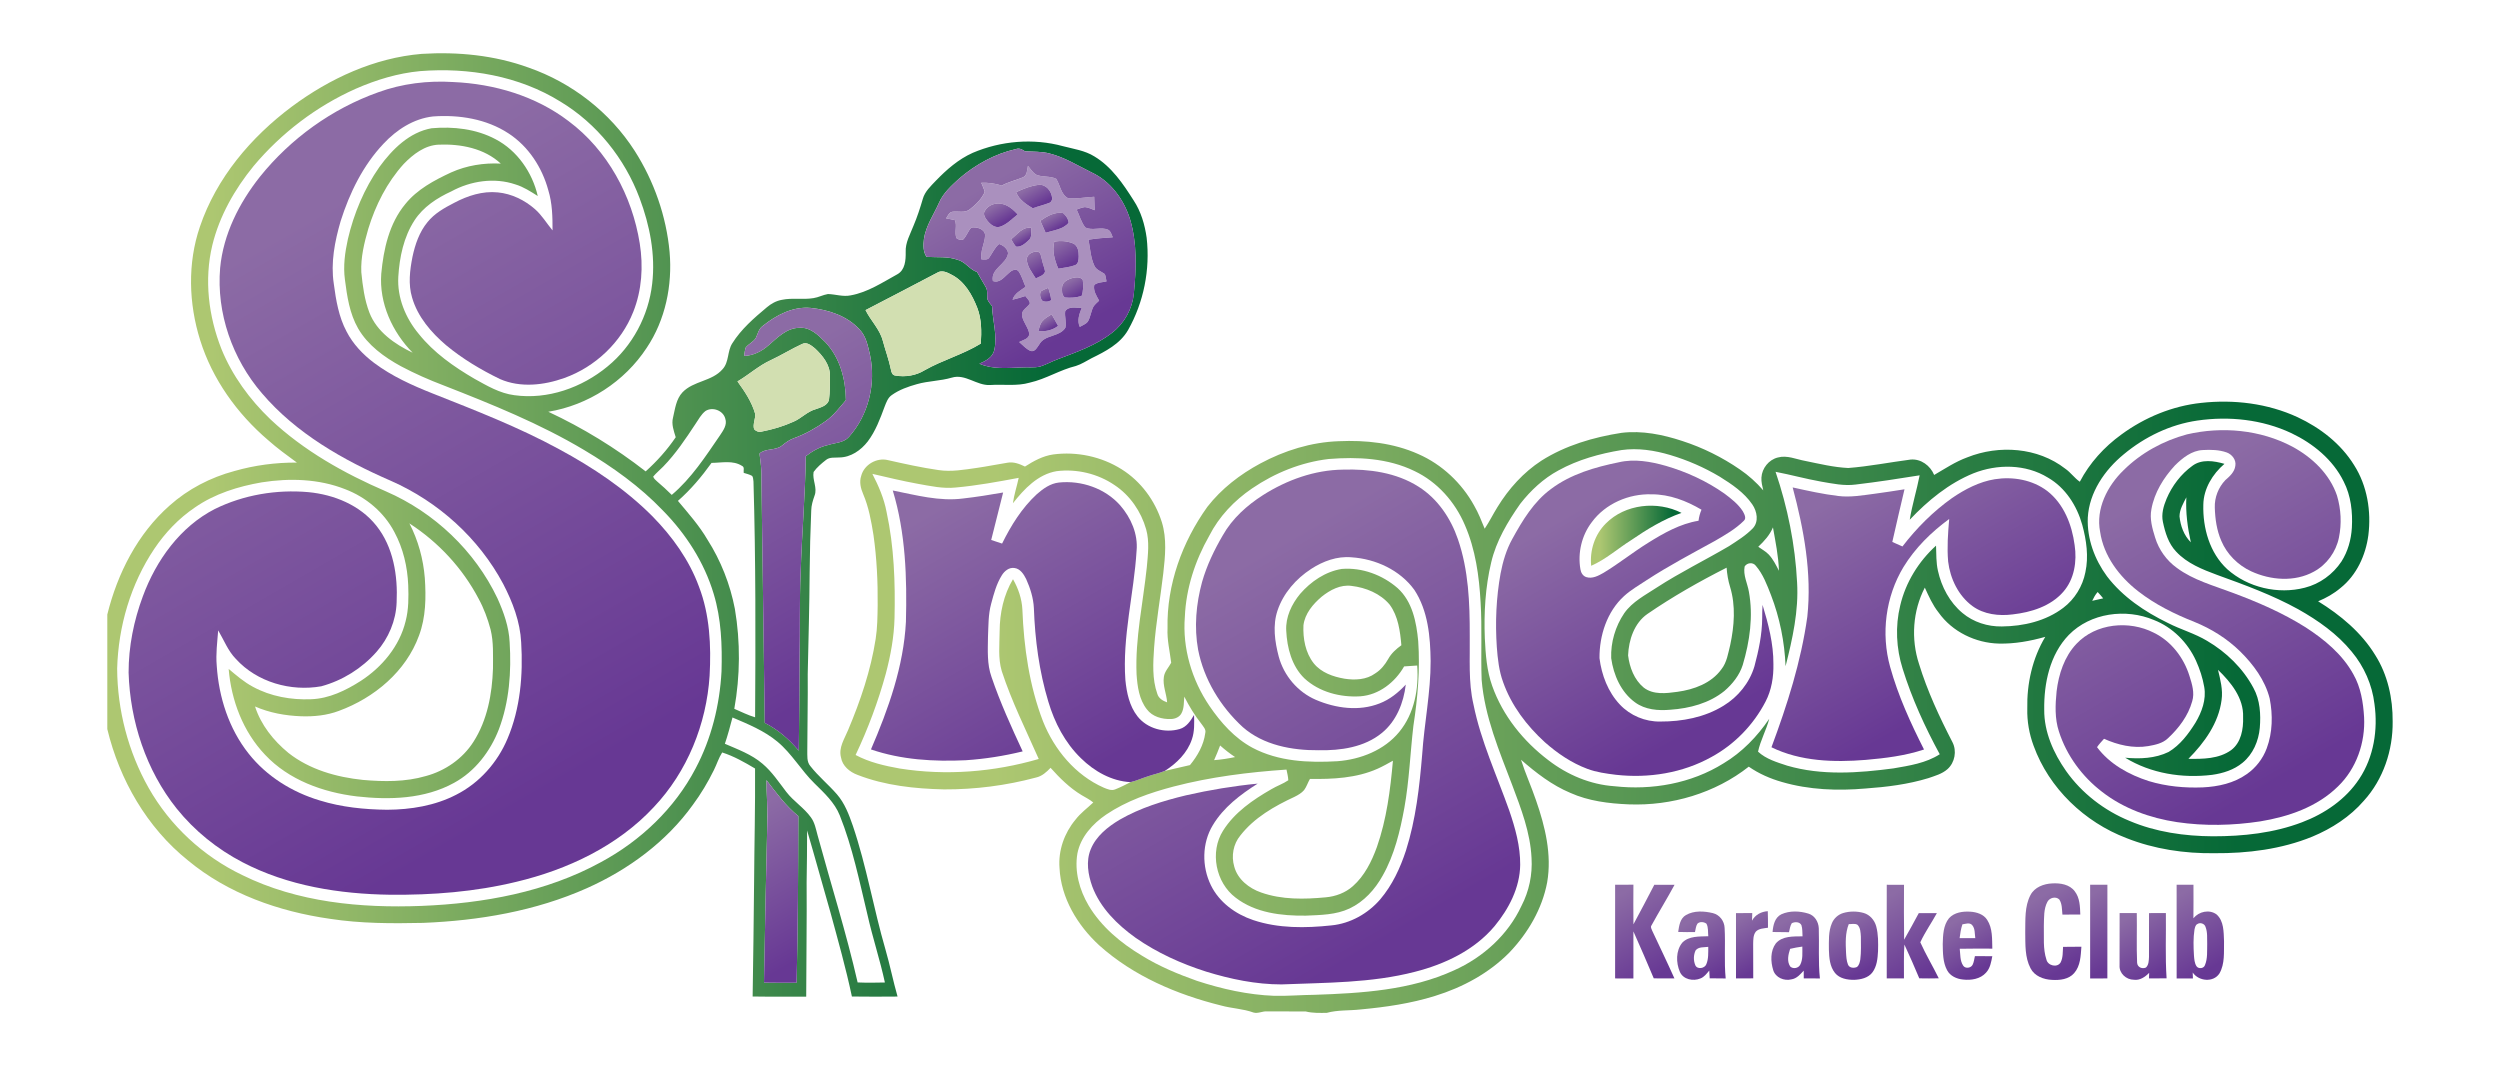 <?xml version="1.0" encoding="utf-8"?>
<!-- Generator: Adobe Illustrator 24.1.1, SVG Export Plug-In . SVG Version: 6.00 Build 0)  -->
<svg version="1.1" id="Layer_1" xmlns="http://www.w3.org/2000/svg" xmlns:xlink="http://www.w3.org/1999/xlink" x="0px" y="0px"
	 viewBox="0 0 1618 690" style="enable-background:new 0 0 1618 690;" xml:space="preserve">
<style type="text/css">
	.st0{fill:url(#SVGID_1_);}
	.st1{fill:url(#SVGID_2_);}
	.st2{fill:url(#SVGID_3_);}
	.st3{fill:#AA90BE;}
	.st4{fill:#D2DFB1;}
	.st5{fill:url(#SVGID_4_);}
	.st6{fill:url(#SVGID_5_);}
	.st7{fill:url(#SVGID_6_);}
	.st8{fill:url(#SVGID_7_);}
	.st9{fill:url(#SVGID_8_);}
	.st10{fill:url(#SVGID_9_);}
	.st11{fill:url(#SVGID_10_);}
	.st12{fill:url(#SVGID_11_);}
	.st13{fill:url(#SVGID_12_);}
	.st14{fill:url(#SVGID_13_);}
	.st15{fill:url(#SVGID_14_);}
	.st16{fill:url(#SVGID_15_);}
	.st17{fill:url(#SVGID_16_);}
	.st18{fill:url(#SVGID_17_);}
	.st19{fill:url(#SVGID_18_);}
	.st20{fill:url(#SVGID_19_);}
	.st21{fill:url(#SVGID_20_);}
	.st22{fill:url(#SVGID_21_);}
	.st23{fill:url(#SVGID_22_);}
	.st24{fill:url(#SVGID_23_);}
	.st25{fill:url(#SVGID_24_);}
	.st26{fill:url(#SVGID_25_);}
	.st27{fill:url(#SVGID_26_);}
	.st28{fill:url(#SVGID_27_);}
	.st29{fill:url(#SVGID_28_);}
	.st30{fill:url(#SVGID_29_);}
	.st31{fill:url(#SVGID_30_);}
	.st32{fill:url(#SVGID_31_);}
	.st33{fill:url(#SVGID_32_);}
</style>
<g>
	<g>
		<linearGradient id="SVGID_1_" gradientUnits="userSpaceOnUse" x1="69.474" y1="339.749" x2="742.758" y2="339.749">
			<stop  offset="0.1" style="stop-color:#ADC771"/>
			<stop  offset="0.9" style="stop-color:#066937"/>
		</linearGradient>
		<path class="st0" d="M551.94,534.38c-2.49-7.19-5.24-14.52-10.3-20.33c-5.47-6.3-12-11.61-17.15-18.2
			c-2.48-2.83-1.93-6.83-2.01-10.3c0.04-16.43,0.42-32.86,0.28-49.3c0.45-21.98,1.12-43.95,1.25-65.93
			c0.13-13.3,0.44-26.61,1.02-39.91c0.06-3.32,1.04-6.49,2.14-9.59c2.01-5.05-1.55-10.21-0.61-15.35c2.17-3.07,5.14-5.53,8.08-7.83
			c2.42-1.95,5.71-1.31,8.58-1.57c7.41-0.06,13.99-4.67,18.38-10.35c5.08-6.71,8.03-14.7,10.92-22.52c1.09-2.73,2.09-5.8,4.66-7.52
			c4.84-3.46,10.56-5.46,16.26-7.06c7.38-2.1,15.15-2.03,22.52-4.2c8.78-2.68,16.12,5.22,24.77,4.77c8.57-0.6,17.35,0.9,25.75-1.55
			c10.39-2.33,19.52-8.26,29.85-10.79c3.62-1.14,6.81-3.28,10.16-5.02c8.93-4.39,18.45-9.23,23.59-18.21
			c10.18-17.97,14.37-39.21,12.04-59.72c-1.19-8.49-3.65-16.97-8.42-24.18c-6.82-10.76-14.29-21.82-25.44-28.5
			c-6.14-3.83-13.41-4.81-20.29-6.61c-19.22-5.26-40.16-3.48-58.44,4.32c-9.21,4.12-16.9,10.85-23.84,18.04
			c-3.32,3.51-7.12,6.97-8.45,11.78c-1.73,5.9-3.63,11.75-6.04,17.41c-2.12,5.51-5.33,10.88-5.03,16.98
			c0.07,5.17-0.3,11.58-5.43,14.38c-9.64,5.3-19.12,11.65-30.12,13.63c-4.96,1.07-9.85-0.72-14.77-0.85
			c-3.2,0.53-6.12,2.16-9.34,2.64c-6.78,1.14-13.74-0.32-20.49,1.11c-3.65,0.65-6.97,2.5-9.76,4.88
			c-8.25,6.91-16.56,14.09-22.33,23.3c-3.3,5.12-1.99,12.13-6.3,16.75c-6.8,7.9-18.79,7.45-25.91,14.93
			c-4.14,4.4-4.79,10.69-6.12,16.32c-1.16,4.34,0.49,8.65,1.74,12.75c-5.53,8.17-12.13,15.53-19.46,22.11
			c-19.47-15.18-40.65-28.16-63.02-38.6c25.73-4.22,49.4-19.52,63.68-41.35c12.13-18.08,16.71-40.51,14.83-62.04
			c-2.14-23.19-10.05-45.8-22.57-65.43c-16-24.99-40.65-44.14-68.64-53.9c-22.06-8.03-45.87-10.35-69.2-8.9
			c-30.67,2.55-59.59,15.95-84.08,34.14c-26.44,19.74-48.85,46.21-59.51,77.79c-8.05,23.59-7.25,49.62,0.16,73.26
			c7.88,25.33,23.94,47.67,44.01,64.81c5.89,5.24,12.27,9.87,18.62,14.52c-13.67-0.1-27.36,1.7-40.51,5.48
			c-15.39,4.12-29.92,11.65-41.83,22.28c-20.76,18.29-33.79,43.97-40.36,70.56v74.16c7.9,32.83,25.69,63.77,52.22,85.01
			c25.93,21.54,58.84,33.07,91.9,37.78c19.93,3.07,40.15,3.07,60.26,2.63c36.21-1.45,72.71-7.63,105.99-22.45
			c26.81-11.96,51.39-29.99,68.61-53.97c5.22-7.04,9.72-14.61,13.6-22.47c1.88-3.76,3.1-7.85,5.37-11.41
			c7.53,2.4,14.5,6.36,21.27,10.39c0.18,24.54-0.46,49.06-0.62,73.61c-0.31,24.65-0.46,49.31-0.94,73.95
			c11.56,0.2,23.11,0.04,34.67,0.09c0.04-24.67,0.46-49.35,0.27-74.02c0.24-11.17,0.26-22.35,0.3-33.52
			c5.2,17.67,10.04,35.43,15.14,53.12c4.9,18.04,9.99,36.05,13.86,54.34c9.85,0.14,19.69,0.11,29.55,0.02
			c-2.89-10.08-4.9-20.38-7.83-30.45C565.36,587.98,560.83,560.58,551.94,534.38z M597.94,154.85c1.18-8.62,6.37-15.86,9.81-23.65
			c2.77-6.39,8.12-11.09,13.13-15.72c10.52-9,23.06-15.95,36.63-19c2.15-0.83,4.1,0.26,5.83,1.45c5.33,0.33,10.78,0.03,15.99,1.43
			c9.67,2.46,18.22,7.82,27.08,12.21c12.35,5.71,21,17.6,24.97,30.39c4.66,15.58,4.02,32.12,2.43,48.12
			c-0.98,9.86-6.16,19.22-14.03,25.25c-10.3,8.15-22.89,12.46-35,17.08c-3.95,1.44-7.64,3.53-11.64,4.83
			c-3.91,0.88-7.97,0.33-11.94,0.57c-9.12,0.32-18.74,1.37-27.34-2.43c4.12-1.76,8.69-4.16,9.68-8.99
			c2.06-9.39-1.18-18.85-1.49-28.28c-1.05-1.37-2.29-2.66-2.94-4.28c-0.53-2.72,0.37-5.79-1.22-8.23c-1.9-3.14-3.68-6.36-5.54-9.54
			c-4.75-1.6-7.42-6.47-12.3-7.82c-6.55-2.44-13.6-1.54-20.41-2C597.4,162.95,597.47,158.67,597.94,154.85z M606.66,176.45
			c3.01-1.84,6.41-0.14,9.17,1.34c8.45,4.25,13.37,13,16.68,21.5c2.83,7.33,2.77,15.33,2.28,23.06
			c-11.49,7.09-24.7,10.62-36.42,17.29c-5.6,3.45-12.45,4.53-18.89,3.42c-1.9-0.17-2.58-2.07-2.84-3.67
			c-1.29-6.41-3.6-12.54-5.29-18.85c-1.96-7.51-7.82-13-11.17-19.84C575.73,192.73,591.17,184.54,606.66,176.45z M482.63,224.93
			c1.85-2.38,4.92-3.56,6.52-6.16c1.32-2.68,1.84-5.94,4.46-7.78c8.7-7,19.49-12.76,31.01-11.71c11.6,1.22,23.65,5.13,31.7,13.98
			c4.31,4.41,5.41,10.76,6.77,16.53c3.92,18.52-0.96,38.79-13.65,52.96c-3.34,3.85-8.88,3.77-13.39,5.23
			c-5.4,1.16-10.22,3.95-14.56,7.26c-0.29,25.06-2.54,50.06-3.29,75.1c-0.85,18.57-0.33,37.16-0.73,55.73
			c-0.06,19.93-0.21,39.87-0.5,59.8c-6.16-7.33-13.43-13.69-22.02-18c-0.63-52.33-1.48-104.64-2.14-156.97
			c0.25-5.83-0.46-11.6-1.28-17.34c4.01-3.63,10.33-1.76,14.49-5.13c2.39-1.94,4.89-3.82,7.82-4.84
			c7.39-2.68,14.29-6.57,20.66-11.14c5.1-3.69,8.93-8.75,12.96-13.51c-0.15-13.46-3.8-27.45-13.25-37.44
			c-4.55-4.61-9.94-10.01-17.01-9.34c-8.08,0.11-13.96,6.29-19.66,11.2c-4.43,3.93-9.92,6.79-15.93,6.98
			C481.91,228.54,482.01,226.67,482.63,224.93z M498.79,233.12c6.9-3.2,13.35-7.27,20.25-10.44c3.06-1.67,6.09,0.96,8.38,2.79
			c4.92,4.61,9.75,10.52,9.73,17.62c-0.03,5.24,0.05,10.52-0.64,15.73c-1.03,3.85-5.47,4.84-8.73,6.05
			c-5.36,1.5-9.16,5.87-14.18,8.03c-6.57,2.98-13.54,5.03-20.61,6.41c-1.81,0.55-3.72-0.18-4.94-1.56c-1.01-3.32,1.05-6.66,0.67-10
			c-2.22-7.74-6.76-14.46-11.43-20.9C484.66,242.57,491,236.67,498.79,233.12z M429.24,301.96c8.07-8.27,14.5-17.93,20.84-27.54
			c1.99-2.91,3.66-6.19,6.48-8.4c4.56-2.94,11.49-0.38,12.85,4.94c1.37,4.04-1.37,7.68-3.47,10.86
			c-9.33,13.61-18.47,27.75-31.18,38.48c-3.04-3.03-6.2-5.92-9.46-8.69c-0.98-0.94-2.18-1.8-2.55-3.17
			C424.7,306.09,427.12,304.17,429.24,301.96z M466.97,434.49c-1.16,21.82-6.54,43.55-16.8,62.89
			c-13.53,25.87-35.57,46.76-61.16,60.56c-35.42,19.44-76.16,26.75-116.15,28.36c-39.4,1.52-80.29-2.28-116.09-19.97
			c-25.28-12.1-46.75-31.98-60.57-56.39c-13.25-23.45-20.24-50.37-20.38-77.28c0.76-27.32,8.77-54.69,24.04-77.46
			c7.01-10.41,15.81-19.7,26.24-26.74c12.83-8.93,28.04-13.65,43.31-16.29c17.98-2.83,36.95-2.3,54.03,4.46
			c13.42,5.12,25.12,14.94,31.81,27.72c5.68,10.53,8.46,22.44,8.95,34.35c0.28,7.79,0.3,15.72-1.68,23.32
			c-3.91,16.16-15.26,29.74-29.03,38.66c-9.65,6.16-20.47,11.45-32.11,11.86c-12.95,0.53-26.21-1.8-37.67-8.05
			c-5.78-3.07-10.73-7.38-15.72-11.57c1.66,20.35,9.33,40.6,23.53,55.53c15.34,16.38,37.54,24.34,59.38,26.98
			c21.16,2.37,43.89,1.76,62.96-8.77c13.6-7.42,23.44-20.33,28.99-34.61c6.8-17.89,8.17-37.39,6.99-56.35
			c-0.45-9.96-3.85-19.5-7.91-28.5c-14.62-30.73-40.85-55.57-72.01-69.12c-27.1-11.68-53.32-26.36-74.91-46.71
			c-13.4-12.83-24.63-28.16-31.66-45.41c-8.39-21.18-11.3-44.96-5.94-67.26c4.63-18.94,14.47-36.24,26.73-51.25
			c17.91-21.34,40.63-38.64,66.08-50c13.26-5.8,27.29-10.08,41.74-11.43c31.27-2.47,63.93,3.07,90.83,19.79
			c23.49,14.19,41.56,36.77,51.15,62.4c6.61,17.6,10.37,36.64,8.15,55.46c-2.33,20.64-12.76,40.32-28.88,53.49
			c-16.6,13.72-38.72,21.62-60.32,18.61c-9.42-1.19-17.7-6.13-25.86-10.65c-13.33-7.78-26.26-16.83-35.98-28.98
			c-8.58-10.27-14.08-23.56-13.26-37.1c0.77-12.63,3.47-25.6,10.44-36.37c5.66-8.73,14.61-14.57,23.92-18.83
			c12.51-6.79,27.79-9.11,41.44-4.48c5.25,1.58,9.86,4.61,14.45,7.51c-3.52-15.26-13.26-29.41-27.29-36.76
			c-12.61-6.72-27.38-8.35-41.44-7.11c-14.39,2.59-25.42,13.62-33.71,25c-9.85,14.02-16.57,30.11-20.45,46.76
			c-1.88,8.56-3.12,17.42-1.92,26.17c1.38,10.83,3.02,22.01,8.54,31.63c6.32,10.91,16.87,18.56,27.75,24.49
			c8.92,4.73,18.15,8.8,27.59,12.38c31.07,12.16,62.21,24.69,90.95,41.83c18.41,10.96,36.07,23.55,50.92,39.09
			c14.91,15.14,26.82,33.58,32.93,54.02C466.83,400.56,467.45,417.68,466.97,434.49z M274.94,374.14
			c-0.98-12.32-4.29-24.42-9.98-35.4c18.71,12.1,34.39,28.96,44.77,48.71c3.45,6.3,5.93,13.07,7.78,19.99
			c2.03,8.25,1.52,16.8,1.55,25.22c-0.55,16.45-3.64,33.4-12.65,47.46c-6.99,10.96-18.32,18.79-30.82,22.14
			c-13.15,3.85-27.1,3.7-40.63,2.51c-17.18-1.77-34.63-6.69-48.36-17.54c-9.6-7.9-17.72-18.05-21.54-29.99
			c9.38,4.11,19.61,5.96,29.81,6.33c8.29,0.29,16.72-0.55,24.52-3.51c22.8-8.37,43.37-25.49,51.8-48.74
			C275.64,399.47,275.78,386.6,274.94,374.14z M267.08,228.29c-11.56-5.52-23.2-13.55-28-25.95c-3.2-8.33-4.36-17.3-5.24-26.14
			c-0.43-9.56,1.87-18.99,4.51-28.1c4.7-15.34,12.13-30.07,22.95-42c6.04-6.23,13.64-12.13,22.67-12.48
			c14.17-0.56,29.44,2.33,40.14,12.27c-10.97-0.58-22.06,1.19-32.1,5.69c-10.93,5.08-22.01,10.94-29.7,20.5
			c-10.45,12.6-14.08,29.18-15.56,45.09C245.32,196.21,253.89,214.89,267.08,228.29z M457.81,349.17
			c-5.31-9.09-12.35-16.96-19.06-25c8.28-7.25,15.36-15.68,21.76-24.59c6.55-0.04,13.84-1.84,19.73,1.95
			c1.81,0.76,0.81,3.02,1.09,4.52c1.81,0.56,3.71,0.98,5.38,1.93c0.88,0.96,0.68,2.45,0.94,3.67c1.49,50.85,1.37,101.72,1.05,152.59
			c-4.66-1.37-9.01-3.59-13.46-5.49c3.82-21.34,3.99-43.31,0.37-64.69C472.55,378.16,466.53,362.83,457.81,349.17z M515.55,636.04
			c-7.03,0.1-14.05-0.07-21.08-0.11c0.64-34.66,1.24-69.31,2.13-103.96c0.32-9.03-0.58-18.04-0.53-27.07
			c6.3,8.23,12.48,16.69,20.6,23.26C516.56,564.11,516.49,600.08,515.55,636.04z M555.06,635.83
			c-7.34-32.12-17.29-63.56-25.94-95.32c-1.07-3.94-1.81-8.13-4.28-11.49c-4.48-6.27-11.25-10.39-15.93-16.49
			c-4.85-6.3-9.26-13.05-15.39-18.22c-7.08-6.07-15.96-9.28-24.38-12.94c1.9-5.6,3.42-11.31,4.93-17.02
			c10.13,4.32,20.56,8.56,29.11,15.68c9.34,7.76,15.34,18.57,23.98,26.99c6.25,6.18,13.03,12.36,16.35,20.72
			c8.27,20.69,12.7,42.6,17.9,64.19c3.3,14.77,8.1,29.14,11.3,43.94C566.82,636.01,560.93,636.09,555.06,635.83z"/>
		<linearGradient id="SVGID_2_" gradientUnits="userSpaceOnUse" x1="543.904" y1="457.743" x2="1548.526" y2="457.743">
			<stop  offset="0.1" style="stop-color:#ADC771"/>
			<stop  offset="0.9" style="stop-color:#066937"/>
		</linearGradient>
		<path class="st1" d="M1537.29,424.05c-8.95-14.69-22.51-25.95-37-34.89c5.22-2.16,10.19-4.96,14.51-8.63
			c10.4-8.29,16.27-21.14,18-34.13c1.94-15.55-0.71-32-9.21-45.34c-8.56-13.89-21.97-24.23-36.61-31.06
			c-19.34-8.95-41.22-11.57-62.29-9.26c-18.71,1.98-36.66,9.41-51.79,20.52c-11.07,8.03-20.5,18.38-26.84,30.53
			c-3.51-2.42-5.95-6.08-9.48-8.49c-17.73-13.78-42.8-15.51-63.31-7.32c-7.67,2.79-14.47,7.34-21.48,11.42
			c-2.48-6.03-8.55-10.57-15.22-9.97c-13.47,1.75-26.84,4.41-40.4,5.46c-9.42-0.44-18.67-2.72-27.89-4.59
			c-5.81-1.05-11.69-3.85-17.64-2.21c-5.86,1.4-10.3,7-10.64,12.98c-0.18,2.81,0.57,5.56,1.18,8.29c-4.44-5.14-9.52-9.7-15.12-13.52
			c-11.46-7.91-24.07-14.15-37.3-18.44c-12.6-4.15-26.02-6.87-39.31-5.26c-18.15,2.82-36.22,8.12-51.83,18
			c-11.68,7.59-21.17,18.18-28.43,29.99c-2.88,4.62-5.26,9.52-8.3,14.04c-2.05-5.06-4.06-10.16-6.8-14.9
			c-8.05-14.62-20.84-26.7-36.17-33.4c-16.08-7.21-34.05-9.11-51.51-8.32c-17.78,0.61-35.18,6.05-50.78,14.44
			c-13.05,7.02-25.07,16.27-34.21,28.02c-16.3,22.72-26.38,50.4-25.79,78.57c-0.38,7.54,1.47,14.92,2.37,22.34
			c-1.6,3.04-4.25,5.61-4.74,9.14c-0.85,5.61,1.73,10.96,2.11,16.51c-2.77-0.98-5.54-2.58-6.38-5.59
			c-3.37-9.53-2.71-19.93-2.05-29.86c1.17-16.11,4.07-32.01,5.93-48.04c1.24-11,2.41-22.42-0.94-33.18
			c-4.38-13.92-13.58-26.39-25.99-34.17c-13.05-8.25-29.05-11.65-44.34-9.61c-6.67,0.96-12.65,4.25-18.24,7.84
			c-3.53-1.73-7.4-3.25-11.4-2.48c-6.57,1.02-13.08,2.4-19.66,3.33c-8.22,1.16-16.57,2.68-24.88,1.42
			c-11-1.58-21.86-3.99-32.68-6.43c-7.29-1.84-15.53,2.91-17.38,10.24c-1.3,3.89-0.31,8.03,1.27,11.68
			c3.63,8.47,5.26,17.6,6.7,26.65c2.13,15.01,2.85,30.18,2.7,45.33c-0.12,7.29-0.15,14.61-1.3,21.83
			c-3.16,20.39-9.86,40.06-17.86,59.02c-2.28,5.6-6.26,11.3-4.57,17.66c0.9,5.57,5.68,9.45,10.74,11.31
			c17.77,6.92,37.03,8.94,55.96,9.38c20.05,0.08,40.11-2.47,59.47-7.67c3.85-0.83,6.84-3.51,9.46-6.3
			c5.94,6.64,12.35,13.01,20.04,17.64c2.55,1.57,5.31,2.83,7.6,4.8c-3.88,3.69-8.29,6.86-11.55,11.17
			c-7.19,8.63-11.18,19.92-10.29,31.19c0.89,19.46,11.65,37.17,25.7,50.1c22.16,19.89,50.31,31.86,78.96,38.96
			c6.87,1.9,14.16,2.06,20.88,4.52c2.94,0.84,5.81-0.96,8.77-0.75c8.35,0.14,16.71-0.06,25.06,0.07c4.44,1.11,8.99,0.93,13.54,0.9
			c7.13-1.96,14.57-1.38,21.87-2.21c16.27-1.5,32.56-3.85,48.19-8.74c17.96-5.55,35.05-14.74,48.29-28.22
			c11.93-12.55,21.12-28.16,24.34-45.31c3.12-17.96-1.32-36.17-7.22-53.1c-2.99-8.84-6.89-17.35-9.71-26.25
			c9.68,8.43,19.99,16.45,31.93,21.45c11.84,5.3,24.94,6.9,37.8,7.43c27.65,1.07,55.83-7.2,77.68-24.4
			c6.53,4.55,13.91,7.77,21.55,9.94c17.51,5.09,36,5.78,54.08,4.19c13.66-0.97,27.39-2.67,40.53-6.68c4.32-1.5,8.95-2.74,12.44-5.84
			c4.78-4.24,6.17-11.79,3.22-17.45c-8.43-16.32-16.25-33.07-21.64-50.67c-5.28-16.12-4.07-34.27,3.76-49.37
			c2.55,5.58,5.05,11.28,8.92,16.13c8.82,12.45,23.96,19.77,39.09,20.09c10.14,0.23,20.2-1.61,29.94-4.36
			c-8.34,13.92-11.98,30.31-11.63,46.45c-0.2,8.19,1.23,16.38,4.09,24.06c9.95,27.5,32.95,49.4,60.11,59.75
			c18.01,7.14,37.51,10.03,56.83,9.77c21.51,0.16,43.39-2.54,63.43-10.72c12.6-5.24,24.39-12.85,33.36-23.23
			c12.57-13.82,18.87-32.73,18.64-51.28C1548.65,452.01,1545.33,436.76,1537.29,424.05z M1147.46,341.32
			c1.62,9.3,3.58,18.61,3.87,28.08c-1.92-3.7-3.76-7.53-6.67-10.57c-1.93-2.05-4.49-3.31-6.72-4.96
			C1141.8,350.22,1145.4,346.28,1147.46,341.32z M675.05,466.89c-8.87-23.07-12.41-47.88-13.37-72.47
			c-0.36-6.88-2.64-13.61-6.07-19.56c-6.04,10.07-8.6,22-8.64,33.66c-0.06,8.59-1.12,17.45,1.37,25.83
			c6.39,19.58,15.63,38.05,23.93,56.86c-29.07,8.48-60.03,10.92-89.97,6.18c-9.82-1.76-19.7-4.01-28.55-8.76
			c8.02-16.95,14.61-34.59,19.57-52.69c3.09-11.75,5.33-23.8,5.62-35.98c0.53-22.97-0.28-46.15-5.16-68.66
			c-1.63-8.69-5.15-16.8-9.18-24.61c9.79,2.27,19.56,4.64,29.46,6.44c8.06,1.42,16.24,3.27,24.48,2.4
			c13.7-1.23,27.25-3.73,40.76-6.26c-1.15,5.51-3,10.86-3.75,16.45c7.25-9.23,16.19-18.77,28.32-20.78
			c13.01-1.62,26.61,1.62,37.46,9.01c10.01,6.62,17.21,17.14,20.46,28.64c2.24,8.02,1.14,16.4,0.42,24.56
			c-2.41,23.04-7.58,45.92-6.63,69.19c0.54,7.9,1.63,16.36,6.7,22.78c3.55,4.74,9.82,6.43,15.5,6.24c2.7-0.04,5.59-1.23,6.88-3.73
			c1.77-3.28,1.46-7.15,1.81-10.75c3.14,6.17,6.73,12.12,11.04,17.54c1.19,1.79,3.18,3.6,2.54,5.98
			c-0.99,7.77-4.99,14.81-9.91,20.77c-5.47,1.17-10.89,2.6-16.36,3.8c-3.69,1.55-7.64,2.29-11.41,3.66
			c-3.6,1.12-7.03,2.77-10.72,3.59c-3.23,1.65-6.47,3.33-9.84,4.64c-2.53,1.11-5.18-0.18-7.52-1.11
			C696,501.67,682.36,485.23,675.05,466.89z M991.21,555.28c0.67,10.69-1.57,21.5-6.52,31.02c-8.7,18.72-24.86,33.31-43.57,41.68
			c-28.21,12.93-59.81,14.83-90.37,15.86c-8.68,0.08-17.34,0.85-26.02,0.66c-17.06-0.64-33.88-4.41-50.08-9.7
			c-12.29-4.35-24.41-9.39-35.53-16.26c-13.65-8.17-26.37-18.71-34.58-32.53c-5.91-10.01-9.22-22.01-7.25-33.63
			c2.08-10.7,9.86-19.23,18.62-25.19c13.18-8.89,28.4-14.13,43.67-18.15c23.87-6.23,48.46-9.29,73.04-10.97
			c0.46,2.28,1.06,4.56,1.17,6.91c-3.41,2.34-7.39,3.65-10.92,5.77c-11.96,6.86-23.86,15-31.32,26.89
			c-8.69,13.76-4.77,33.6,8.17,43.34c12.8,9.89,29.72,11.82,45.39,11.63c9.54-0.42,19.52-0.48,28.32-4.64
			c9.31-4.37,16.49-12.34,21.41-21.23c7.65-13.49,11.28-28.79,14.06-43.91c3.16-17.53,3.78-35.36,5.84-53.03
			c2.78-18.12,4.4-36.54,3.12-54.87c-1.14-12.25-3.75-25.63-13.3-34.27c-9.81-8.58-23.12-13.51-36.19-12.44
			c-10.59,1.72-19.97,8.14-26.91,16.13c-5.49,6.65-9.51,15.04-9.01,23.84c0.54,11.11,3.55,22.88,11.77,30.86
			c9.59,8.88,23.29,12.4,36.12,11.61c12.11-0.86,22.52-9.05,28.4-19.35c2.82-0.14,5.65-0.35,8.47-0.58
			c1.14,15.03-1.84,31.07-11.61,42.96c-9.71,11.85-24.96,17.8-39.93,18.97c-18.62,1.09-38.22,0.23-55.04-8.69
			c-11.57-6.2-20.54-16.32-27.85-27.03c-11.41-16.81-17.58-37.37-15.95-57.73c0.77-18.47,6.66-36.4,15.77-52.41
			c6.33-12.47,16.23-22.87,27.76-30.7c14.73-10.05,31.8-16.94,49.57-19.03c18.68-1.5,38.33-0.58,55.46,7.77
			c14.85,7,26.33,20.03,32.7,35.03c6.85,15.75,9.22,33,10.16,50.02c1.02,16.68,0.07,33.4,0.67,50.1
			c1.96,23.8,11.39,46.04,19.79,68.12C984.43,523.31,990.44,538.85,991.21,555.28z M785.76,491.97c1.39-3.12,2.71-6.28,3.9-9.49
			c3.06,2.71,6.27,5.24,9.69,7.5C794.86,490.92,790.33,491.64,785.76,491.97z M837.85,515.69c2.24-1.13,4.51-2.4,6.16-4.34
			c1.64-2.2,2.4-4.9,3.79-7.23c14.78,0.21,30.04-0.48,43.75-6.59c3.42-1.52,6.67-3.38,9.95-5.19c-1.67,18.87-4.07,37.89-10.37,55.85
			c-3.38,9.34-7.99,18.65-15.54,25.33c-4.83,4.32-11.16,6.66-17.56,7.23c-13.93,1.32-28.45,1.61-41.82-3.12
			c-7.82-2.7-15.26-8.52-17.42-16.82c-2-6.84-0.63-14.54,3.94-20.05C811.7,529.2,824.79,521.75,837.85,515.69z M906.97,417.6
			c-3.35,2.42-6.52,5.24-8.53,8.92c-2.06,3.66-4.76,7.03-8.36,9.28c-5.68,4.18-13.18,4.51-19.92,3.45
			c-7.37-1.27-15.05-3.92-19.89-9.93c-5.44-6.87-7.06-16.08-6.68-24.64c0.92-7.55,6.18-13.73,11.78-18.49
			c5.42-4.34,12.2-8,19.37-6.99c9.21,1.08,18.6,4.9,24.66,12.13C904.93,398.83,906.17,408.55,906.97,417.6z M1295.6,405.44
			c-9.15,0.16-18.44-2.78-25.47-8.69c-8.29-6.89-13.58-16.89-15.89-27.31c-1.23-5.35-1.02-10.87-1.24-16.31
			c-11.3,10.25-19.7,23.85-23.18,38.75c-3.29,13.42-2.59,27.73,1.56,40.89c5.97,19.25,14.42,37.69,24.02,55.37
			c-8.92,5.77-19.72,7.38-29.99,9.16c-22.73,3.01-46.39,4.74-68.69-1.76c-6.61-2.17-13.71-4.24-18.92-9.07
			c1.57-7.33,5.37-13.99,7.25-21.26c-7.78,11.47-17.6,21.65-29.54,28.8c-20.88,13.06-46.38,17.54-70.67,14.83
			c-15.58-1.06-30.41-7.35-42.71-16.83c-16.22-12.28-29.57-28.84-36.39-48.14c-3.53-9.87-4.26-20.44-4.76-30.84
			c-0.63-16.4,0.3-33,4.12-49.02c3.24-13.9,10.67-26.35,18.78-37.92c6.78-8.69,15.02-16.39,24.76-21.64
			c12.61-6.95,26.68-10.85,40.83-13.18c10.57-1.5,21.35,0.19,31.5,3.21c11.2,3.33,21.99,8.03,32.03,14.01
			c7.85,4.89,15.81,10.24,21.11,17.98c3.07,4.47,4.33,11.14,0.32,15.44c-4.46,4.63-10.02,8.04-15.38,11.53
			c-15.48,9.09-31.65,16.99-46.73,26.77c-7.47,4.94-15.87,9.16-21.13,16.69c-5.73,8.47-8.8,18.83-8.42,29.06
			c1.5,10.86,6.34,22,15.43,28.59c6.55,4.83,15.07,5.49,22.93,4.77c12.4-0.86,25.12-4.19,34.93-12.15
			c5.23-4.51,9.72-10.16,11.84-16.8c4.56-15.3,6.88-31.64,3.98-47.48c-0.94-5.4-3.82-10.67-2.75-16.26c1.56-2.5,5.37-2.94,7.22-0.5
			c4.7,5.44,7.25,12.36,9.84,18.98c5.67,14.7,8.79,30.31,9.44,46.05c4.48-17.71,8.56-35.87,7.45-54.27
			c-1.23-24.34-6.11-48.49-13.93-71.54c9.86,1.89,19.54,4.57,29.44,6.34c7.37,1.25,14.85,2.91,22.38,1.9
			c13.86-1.62,27.65-3.77,41.43-5.97c-1.88,9.64-4.83,19.04-6.41,28.74c11.72-12.39,25.28-23.54,41.21-30.04
			c15.4-6.12,33.84-6.07,48.21,2.77c11.32,6.5,18.77,18.21,22.23,30.58c2.7,9.93,4.23,20.51,2.02,30.7
			c-1.78,9.05-6.9,17.42-14.28,22.99C1324.06,401.98,1309.57,405.31,1295.6,405.44z M1119.79,417.47
			c-1.37,5.38-2.13,11.2-5.69,15.68c-6.55,9.08-17.79,13.13-28.49,14.6c-7.26,1-15.59,2.06-21.8-2.74
			c-6.14-5.08-9.18-13.13-10.11-20.85c0.4-9.97,3.97-20.88,12.5-26.8c16.33-11.21,33.59-21.02,51.26-29.96
			c0.31,4.19,0.98,8.37,2.24,12.4C1123.44,392.02,1122.42,405.13,1119.79,417.47z M1526.92,504.08
			c-8.7,13.22-22.36,22.54-37.01,28.08c-18.36,7.01-38.21,9.11-57.73,9.09c-18.35-0.1-36.96-2.74-53.95-9.96
			c-16.33-6.7-30.89-17.9-41.1-32.34c-8.1-11.57-14.2-25.18-14.11-39.53c-0.24-17.21,3.58-35.76,15.93-48.52
			c14.01-14.3,36.94-17.27,55.05-9.64c12.13,4.73,21.9,14.6,27.26,26.38c2.44,5.42,4.32,11.13,5.32,16.99
			c1.43,8.11-1.58,16.23-5.68,23.12c-4.54,7.26-9.9,14.45-17.37,18.91c-8.68,4.24-18.67,4.6-28.13,3.73
			c16.69,10.25,37,13.44,56.26,11.09c7.06-0.98,14.17-3.22,19.74-7.84c6.73-5.51,10.37-14.05,11.14-22.58
			c0.72-8.74,0.2-18.01-4.12-25.84c-6.82-12.76-17.59-23.19-30.01-30.48c-8.01-4.82-17.11-7.31-25.39-11.58
			c-14.95-7.28-29.23-16.85-39.4-30.2c-8-10.87-12.96-24.34-12.4-37.92c0.92-16.38,10.93-30.89,23.29-41.03
			c13.57-11.3,30.1-19.29,47.63-21.83c20.5-2.98,42-0.71,60.85,8.15c14.05,6.69,26.89,17.15,33.85,31.32
			c4.72,9.19,5.88,19.76,5.29,29.94c-0.46,7.66-2.58,15.3-6.72,21.8c-5.51,8.3-14.06,14.54-23.74,16.97
			c-17.29,4.49-36.84-0.07-50.2-11.98c-11.41-10.55-15.88-26.64-15.47-41.79c0.17-10.33,5.99-19.81,13.67-26.39
			c-6.68-1.95-14.81-3.2-20.75,1.28c-7.43,5.37-13.17,12.96-16.73,21.37c-1.96,4.7-3.47,9.9-2.33,15.01
			c1.44,6.84,3.58,13.92,8.52,19.11c7.07,7.65,17.02,11.58,26.59,15.13c17.83,6.45,35.74,13,52.4,22.18
			c12.89,7.25,25.28,15.95,34.69,27.5c7.99,9.58,13.24,21.42,14.7,33.84C1539.09,472.24,1536.31,489.97,1526.92,504.08z
			 M1354.07,388.85c0.99-2.01,2.01-4.04,3.54-5.7c1.26,1.28,2.4,2.7,3.57,4.11C1358.81,387.83,1356.44,388.37,1354.07,388.85z
			 M1435.48,433.49c8.35,8.06,16.73,18.33,16.25,30.62c0.26,7.64-1.23,16.48-7.72,21.36c-7.96,5.73-18.29,5.78-27.68,5.64
			c10.36-10.41,19.57-23.16,21.48-38.09C1438.76,446.41,1437,439.87,1435.48,433.49z M1417.91,350.99
			c-4.47-4.45-6.72-10.65-7.33-16.83c0.06-4.47,2.45-8.42,4.43-12.29C1414.48,331.68,1415.8,341.44,1417.91,350.99z"/>
		<linearGradient id="SVGID_3_" gradientUnits="userSpaceOnUse" x1="1029.63" y1="346.747" x2="1088.267" y2="346.747">
			<stop  offset="0.1" style="stop-color:#ADC771"/>
			<stop  offset="0.9" style="stop-color:#066937"/>
		</linearGradient>
		<path class="st2" d="M1088.27,331.94c-15.62-7.91-36.46-5.81-48.99,6.87c-7.15,7.11-10.47,17.42-9.47,27.38
			c9.42-4.13,17.18-11.11,25.82-16.57C1065.85,342.63,1076.52,336.07,1088.27,331.94z"/>
	</g>
	<g>
		<g>
			<path class="st3" d="M665.3,107.34c1.6,2,3.03,4.24,5.2,5.67c4.11,1.84,9.04,0.69,13.05,2.72c2.68,4.05,2.97,10.08,7.69,12.55
				c5.64,0.52,11.28-0.67,16.92-0.93c0.1,2.9,0.2,5.81,0.32,8.7c-2.07-0.8-4.12-1.86-6.36-2.03c-1.86,0.25-3.6,0.96-5.34,1.58
				c1.89,3.84,2.92,8.19,5.6,11.57c4.62,2.46,10.34-0.73,15.06,1.65c1.6,1.06,1.93,3.12,2.74,4.74c-5.25,0.34-10.51,0.68-15.7,1.58
				c1.11,5.62,1.33,11.55,3.79,16.8c1.26,2.83,4.49,3.69,6.77,5.45c0.67,1.49,0.75,3.15,1.09,4.74c-2.65,0.62-5.7,0.49-7.91,2.26
				c-0.82,3.69,1.43,7.09,3.14,10.17c-1.3,1.24-2.75,2.41-3.72,3.94c-1.56,3.03-1.81,6.58-3.53,9.53c-1.29,1.76-3.5,2.45-5.29,3.53
				c-1.9-4.1-0.29-8.36,1.24-12.27c-3.51,0.09-8.45-1.42-10.68,2.19c-0.44,3.51,0.96,7.09,0.16,10.55
				c-3.8,6.21-13.4,4.38-16.92,10.87c-1.44,1.9-2.8,5.17-5.78,4.18c-2.83-1.31-4.92-3.74-7.25-5.74c2.36-1.31,6.23-1.89,6.56-5.16
				c-0.58-4.37-4.1-7.69-4.72-12.05c-0.46-3.53,3.46-5.02,5.03-7.63c0.13-2.01-1.86-3.37-2.86-4.93c-2.74,0.9-5.5,1.73-8.3,2.39
				c1.28-4.08,5.19-6.03,8.44-8.33c-1.52-3.4-2.46-7.12-4.63-10.19c-1.71-1.86-4.47-0.39-5.96,1.02c-3.07,2.49-5.96,7.03-10.57,5.4
				c-1.56-8.1,8.88-10.77,9.84-17.98c-0.36-2.96-3.12-5.16-5.83-6c-2.81,2.34-4.24,5.8-6.3,8.72c-0.96,1.86-3.42,1.23-5.1,1.26
				c-0.94-5.36,2.14-10.27,2.37-15.53c-0.18-4.3-5.45-5.59-8.95-5.06c-2.21,2.34-3.08,5.63-5.4,7.88c-1.44,0.16-2.98-0.03-4.12-0.96
				c-1.65-3.72,0.53-8.04-1.1-11.72c-1.87-0.54-3.81-0.77-5.69-1.11c1.11-1.6,1.96-3.87,4.11-4.29c3.8-0.54,8.14,1.05,11.41-1.67
				c3.85-3,7.59-6.63,9.53-11.17c-0.51-2.04-1.4-3.96-2.22-5.89c4.45-0.19,8.93,0.31,13.13,1.83c4.32-2.43,9.21-3.44,13.73-5.35
				C664.93,113.62,664.64,109.94,665.3,107.34z M657.62,124.38c1.84,4.92,6.52,7.78,10.77,10.4c3.43-1.23,6.99-2.05,10.4-3.36
				c1.46-0.36,2.37-1.98,2.13-3.44c-0.45-4.26-3.88-8.77-8.56-8.35C667.2,120.14,662.28,122.21,657.62,124.38z M637.33,136.54
				c-1.36,2.13,0.27,4.51,1.59,6.2c1.96,2.43,5.04,5.04,8.39,3.98c4.45-1.51,7.72-5.08,11.3-7.97c-2.6-2.72-5.45-5.47-9.17-6.54
				C645.07,130.74,639.6,132.41,637.33,136.54z M673.27,142.91c1.13,2.58,2.3,5.16,3.49,7.72c5.06-1.59,11.08-2.14,14.8-6.33
				c-0.05-2.5-1.65-4.79-3.47-6.4C682.61,136.89,677.59,139.96,673.27,142.91z M654.38,154.82c0.99,1.63,1.91,3.32,3.16,4.77
				c3.23,0.49,5.94-2.03,8.14-4.06c2.42-1.97,1.55-5.34,1.77-8.06C661.78,146.51,658.32,151.79,654.38,154.82z M682.31,156.43
				c-1.5,5.92,0.27,12.03,2.65,17.45c3.59-0.66,7.3-0.95,10.75-2.22c2.26-0.85,2.34-3.63,2.42-5.67c0.04-3.04-0.4-6.88-3.47-8.38
				C690.81,155.97,686.4,155.6,682.31,156.43z M664.49,167.79c0.24,4.76,3.48,8.55,5.89,12.42c2.09-1.24,5.35-1.85,5.95-4.57
				c-0.48-2.66-1.58-5.17-2.06-7.83c-0.52-1.9-0.61-4.86-3.21-5.02C668.22,162.85,664.59,164.54,664.49,167.79z M693.07,180.21
				c-2.45,0.88-5.29,2.47-5.66,5.32c-0.25,2.36-0.34,5.36,1.72,6.99c3.62,0.41,7.35,0.07,10.85-0.96c1.21-3.33,1.24-7,0.79-10.47
				C698.96,178.78,695.52,179.44,693.07,180.21z M673.6,188.61c-0.91,1.89-0.33,4.2,0.77,5.87c1.76,1.13,4.17,0.88,5.93-0.16
				c-0.18-2.78-1.1-5.43-1.82-8.1C676.82,186.96,675.11,187.62,673.6,188.61z M674.44,208.06c-1.42,1.78-1.78,4.1-2.4,6.22
				c4.53,0.41,9.08-0.5,12.73-3.35c-1.37-2.52-2.74-5.03-4.12-7.55C678.46,204.76,676.06,205.98,674.44,208.06z"/>
		</g>
	</g>
	<g>
		<path class="st4" d="M606.66,176.45c3.01-1.84,6.41-0.14,9.17,1.34c8.45,4.25,13.37,13,16.68,21.5
			c2.83,7.33,2.77,15.33,2.28,23.06c-11.49,7.09-24.7,10.62-36.42,17.29c-5.6,3.45-12.45,4.53-18.89,3.42
			c-1.89-0.17-2.58-2.07-2.84-3.67c-1.29-6.41-3.6-12.54-5.29-18.85c-1.96-7.51-7.82-13-11.17-19.84
			C575.73,192.73,591.17,184.54,606.66,176.45z"/>
		<path class="st4" d="M519.04,222.68c3.06-1.67,6.09,0.96,8.38,2.79c4.92,4.61,9.75,10.52,9.73,17.62
			c-0.03,5.24,0.05,10.52-0.64,15.73c-1.03,3.85-5.47,4.84-8.73,6.05c-5.36,1.5-9.16,5.87-14.18,8.03
			c-6.57,2.98-13.54,5.03-20.61,6.41c-1.81,0.55-3.72-0.18-4.94-1.56c-1.01-3.32,1.05-6.66,0.67-10
			c-2.22-7.74-6.76-14.46-11.43-20.9c7.38-4.26,13.72-10.16,21.51-13.72C505.7,229.92,512.14,225.84,519.04,222.68z"/>
	</g>
	<g>
		<linearGradient id="SVGID_4_" gradientUnits="userSpaceOnUse" x1="665.883" y1="119.608" x2="674.274" y2="134.141">
			<stop  offset="0.1" style="stop-color:#8C6BA5"/>
			<stop  offset="0.9" style="stop-color:#673894"/>
		</linearGradient>
		<path class="st5" d="M668.38,134.78c3.43-1.23,6.99-2.05,10.4-3.36c1.46-0.36,2.37-1.98,2.13-3.44c-0.45-4.26-3.88-8.77-8.56-8.35
			c-5.16,0.51-10.07,2.58-14.73,4.75C659.46,129.3,664.14,132.15,668.38,134.78z"/>
		<linearGradient id="SVGID_5_" gradientUnits="userSpaceOnUse" x1="679.73" y1="138.952" x2="685.31" y2="148.617">
			<stop  offset="0.1" style="stop-color:#8C6BA5"/>
			<stop  offset="0.9" style="stop-color:#673894"/>
		</linearGradient>
		<path class="st6" d="M676.76,150.63c5.06-1.59,11.08-2.14,14.8-6.33c-0.05-2.5-1.65-4.79-3.47-6.4
			c-5.48-1.01-10.5,2.05-14.82,5.01C674.4,145.49,675.57,148.07,676.76,150.63z"/>
		<linearGradient id="SVGID_6_" gradientUnits="userSpaceOnUse" x1="660.035" y1="149.628" x2="664.372" y2="157.139">
			<stop  offset="0.1" style="stop-color:#8C6BA5"/>
			<stop  offset="0.9" style="stop-color:#673894"/>
		</linearGradient>
		<path class="st7" d="M667.45,147.47c-5.67-0.97-9.12,4.32-13.07,7.35c0.99,1.63,1.91,3.32,3.16,4.77
			c3.23,0.49,5.94-2.03,8.14-4.06C668.09,153.57,667.22,150.19,667.45,147.47z"/>
		<linearGradient id="SVGID_7_" gradientUnits="userSpaceOnUse" x1="666.89" y1="163.999" x2="674.916" y2="177.899">
			<stop  offset="0.1" style="stop-color:#8C6BA5"/>
			<stop  offset="0.9" style="stop-color:#673894"/>
		</linearGradient>
		<path class="st8" d="M676.34,175.64c-0.48-2.66-1.58-5.17-2.06-7.83c-0.52-1.9-0.61-4.86-3.21-5.02c-2.84,0.06-6.47,1.75-6.57,5
			c0.24,4.76,3.48,8.55,5.89,12.42C672.47,178.96,675.73,178.36,676.34,175.64z"/>
		<linearGradient id="SVGID_8_" gradientUnits="userSpaceOnUse" x1="691.37" y1="180.899" x2="698.143" y2="192.63">
			<stop  offset="0.1" style="stop-color:#8C6BA5"/>
			<stop  offset="0.9" style="stop-color:#673894"/>
		</linearGradient>
		<path class="st9" d="M693.07,180.21c-2.45,0.88-5.29,2.47-5.66,5.32c-0.25,2.36-0.34,5.36,1.72,6.99
			c3.62,0.41,7.35,0.07,10.85-0.96c1.21-3.33,1.24-7,0.79-10.47C698.96,178.78,695.52,179.44,693.07,180.21z"/>
		<linearGradient id="SVGID_9_" gradientUnits="userSpaceOnUse" x1="674.942" y1="187.81" x2="679.101" y2="195.014">
			<stop  offset="0.1" style="stop-color:#8C6BA5"/>
			<stop  offset="0.9" style="stop-color:#673894"/>
		</linearGradient>
		<path class="st10" d="M674.37,194.48c1.76,1.13,4.17,0.88,5.93-0.16c-0.18-2.78-1.1-5.43-1.82-8.1c-1.65,0.73-3.36,1.39-4.88,2.39
			C672.69,190.5,673.26,192.81,674.37,194.48z"/>
		<linearGradient id="SVGID_10_" gradientUnits="userSpaceOnUse" x1="643.375" y1="131.592" x2="651.051" y2="144.887">
			<stop  offset="0.1" style="stop-color:#8C6BA5"/>
			<stop  offset="0.9" style="stop-color:#673894"/>
		</linearGradient>
		<path class="st11" d="M647.31,146.71c4.45-1.51,7.72-5.08,11.3-7.97c-2.6-2.72-5.45-5.47-9.17-6.54c-4.37-1.46-9.84,0.2-12.1,4.34
			c-1.36,2.13,0.27,4.51,1.59,6.2C640.88,145.17,643.96,147.78,647.31,146.71z"/>
		<linearGradient id="SVGID_11_" gradientUnits="userSpaceOnUse" x1="684.28" y1="155.288" x2="694.246" y2="172.551">
			<stop  offset="0.1" style="stop-color:#8C6BA5"/>
			<stop  offset="0.9" style="stop-color:#673894"/>
		</linearGradient>
		<path class="st12" d="M682.31,156.43c-1.5,5.92,0.27,12.03,2.65,17.45c3.59-0.66,7.3-0.95,10.75-2.22
			c2.26-0.85,2.34-3.63,2.42-5.67c0.04-3.04-0.4-6.88-3.47-8.38C690.81,155.97,686.4,155.6,682.31,156.43z"/>
		<linearGradient id="SVGID_12_" gradientUnits="userSpaceOnUse" x1="675.065" y1="206.61" x2="679.44" y2="214.187">
			<stop  offset="0.1" style="stop-color:#8C6BA5"/>
			<stop  offset="0.9" style="stop-color:#673894"/>
		</linearGradient>
		<path class="st13" d="M674.44,208.06c-1.42,1.78-1.78,4.1-2.4,6.22c4.53,0.41,9.08-0.5,12.73-3.35c-1.37-2.52-2.74-5.03-4.12-7.55
			C678.46,204.76,676.06,205.98,674.44,208.06z"/>
		<linearGradient id="SVGID_13_" gradientUnits="userSpaceOnUse" x1="469.795" y1="520.067" x2="531.451" y2="626.858">
			<stop  offset="0.1" style="stop-color:#8C6BA5"/>
			<stop  offset="0.9" style="stop-color:#673894"/>
		</linearGradient>
		<path class="st14" d="M496.07,504.9c-0.05,9.03,0.85,18.04,0.53,27.07c-0.89,34.66-1.49,69.31-2.13,103.96
			c7.02,0.04,14.04,0.21,21.08,0.11c0.94-35.96,1.01-71.92,1.12-107.88C508.55,521.59,502.37,513.13,496.07,504.9z"/>
		<linearGradient id="SVGID_14_" gradientUnits="userSpaceOnUse" x1="1368.566" y1="304.391" x2="1494.366" y2="522.283">
			<stop  offset="0.1" style="stop-color:#8C6BA5"/>
			<stop  offset="0.9" style="stop-color:#673894"/>
		</linearGradient>
		<path class="st15" d="M1530.04,464.19c-0.56-9.58-2.13-19.4-6.96-27.83c-7.1-12.91-18.76-22.51-30.94-30.39
			c-14.77-9.3-30.87-16.26-47.19-22.33c-12.3-4.67-25.39-8.15-36.1-16.11c-6.64-4.77-11.65-11.73-14.03-19.56
			c-1.85-5.92-3.65-12.17-2.43-18.41c1.92-10.77,7.91-20.42,15.26-28.36c4.9-4.84,10.85-9.6,18.04-9.93
			c5.16-0.29,10.52-0.19,15.46,1.57c3.46,1.26,6.27,4.88,5.55,8.69c-0.51,3.95-3.59,6.73-6.44,9.19c-4.51,4.7-7.09,11.29-6.84,17.83
			c0.21,7.31,1.26,14.73,4.21,21.49c3.66,8.69,10.78,15.74,19.31,19.71c12.61,5.82,28.17,7.07,40.65,0.19
			c8.25-4.48,14.28-12.75,16.15-21.94c1.87-8.98,1.39-18.49-1.24-27.26c-4.73-14.01-16.14-24.79-28.91-31.68
			c-20.72-10.97-45.5-13.2-68.19-7.93c-15.29,4.11-29.69,11.98-40.96,23.14c-10.52,10.18-18.17,25.01-15.24,39.95
			c2.29,15.62,12.38,28.9,24.56,38.4c11.02,8.6,23.67,14.83,36.62,19.95c10.86,4.42,20.98,10.76,29.38,18.96
			c8.62,8.5,16.19,18.68,19.19,30.58c2.08,10.62,1.89,21.92-1.9,32.15c-2.48,6.75-7.07,12.71-12.99,16.79
			c-8.23,5.85-18.47,8.07-28.41,8.55c-11.75,0.47-23.64-0.65-34.92-4.06c-12.82-4.11-25.39-11.01-33.53-21.97
			c1.31-1.96,2.96-3.65,4.53-5.42c8.89,3.98,18.83,6.38,28.57,4.74c4.51-0.81,9.37-1.76,12.79-5.07c7.04-6.52,13.1-14.57,15.7-23.92
			c1.69-5.48-0.09-11.13-1.75-16.38c-3.68-11.85-11.82-22.54-23.09-28.02c-15.99-8.17-37.52-6.17-50.11,7.23
			c-7.8,8.27-11.48,19.59-12.8,30.69c-0.87,8.65-1.26,17.64,1.5,26.02c4.95,15.53,15.07,29.21,27.99,39.09
			c13.94,10.82,31.06,16.94,48.41,19.55c17.83,2.64,36.05,2.23,53.85-0.47c18.29-2.99,36.9-9.35,50.35-22.63
			C1525.08,497.48,1530.9,480.57,1530.04,464.19z"/>
		<linearGradient id="SVGID_15_" gradientUnits="userSpaceOnUse" x1="1007.701" y1="313.642" x2="1109.034" y2="489.155">
			<stop  offset="0.1" style="stop-color:#8C6BA5"/>
			<stop  offset="0.9" style="stop-color:#673894"/>
		</linearGradient>
		<path class="st16" d="M1107.74,489.88c14.84-8.09,27.1-20.74,34.89-35.74c3.91-7.46,5.29-16.01,5.12-24.37
			c0.07-13.08-3.24-25.85-7.02-38.28c-0.2,2.84-0.24,5.68-0.24,8.54c-0.06,10.55-2.28,20.96-4.99,31.11
			c-3.12,10.69-10.6,19.9-20.09,25.65c-12.16,7.51-26.74,10.24-40.87,10.19c-9.75,0.2-19.49-3.88-26.16-11
			c-7.66-8.09-11.82-19.09-13.19-30.02c-0.1-14.66,4.84-30.08,15.88-40.16c4.45-4.06,9.71-7.06,14.7-10.37
			c14.23-9.26,29.26-17.18,44.12-25.36c6.55-3.81,13.28-7.62,18.69-13c1.92-1.69,0.32-4.38-0.62-6.17
			c-3.01-4.68-7.51-8.16-11.9-11.45c-11.46-8.07-24.39-14.01-37.83-17.93c-9.85-2.81-20.41-4.7-30.55-2.33
			c-15.38,3.13-31.01,7.66-43.74,17.19c-11.27,8.23-18.58,20.43-25.19,32.44c-3.84,6.9-6.08,14.56-7.57,22.28
			c-2.85,15.67-3.52,31.71-2.45,47.59c0.59,7.72,1.4,15.52,4.1,22.83c5.34,15.09,15.27,28.17,27.02,38.87
			c8.11,7.16,17.22,13.36,27.39,17.17c5.95,2.25,12.3,3.1,18.59,3.88C1066.95,503.82,1089.06,500.33,1107.74,489.88z M1026.62,373.5
			c-2.2-0.72-3.44-2.88-3.77-5.04c-1.85-10.58,0.8-21.91,7.32-30.47c8.82-12.05,24.06-18.57,38.83-18.07
			c11.47-0.03,22.44,4.19,32.2,9.96c-0.98,2.29-1.61,4.69-1.91,7.15c-11.88,1.94-22.54,7.99-32.61,14.28
			c-9.88,6.11-18.94,13.45-28.89,19.44C1034.44,372.65,1030.55,374.75,1026.62,373.5z"/>
		<linearGradient id="SVGID_16_" gradientUnits="userSpaceOnUse" x1="1181.211" y1="303.339" x2="1275.903" y2="467.351">
			<stop  offset="0.1" style="stop-color:#8C6BA5"/>
			<stop  offset="0.9" style="stop-color:#673894"/>
		</linearGradient>
		<path class="st17" d="M1335.27,383.12c7.25-8.19,9.03-19.81,7.43-30.34c-1.73-13.17-6.99-26.71-17.77-35.05
			c-9.55-7.22-22.2-9.42-33.87-7.58c-10.07,1.63-19.3,6.46-27.65,12.15c-12.25,8.7-23,19.46-32.14,31.37
			c-2.19-0.98-4.38-1.96-6.57-2.92c2.48-11.4,5.3-22.71,7.89-34.08c-6.57,1.08-13.15,2.02-19.74,2.94
			c-7.66,0.97-15.4,2.38-23.14,1.39c-9.95-1.19-19.73-3.38-29.5-5.54c7.26,27.18,12.51,55.52,9.48,83.72
			c-4.04,29.01-13.01,57.08-23.2,84.45c18.84,9.21,40.45,9.81,60.96,8.17c12.74-1.11,25.58-2.66,37.77-6.73
			c-8.71-17.18-16.76-34.82-21.92-53.43c-6-21.53-2.96-45.48,8.62-64.64c7.52-12.32,18-22.64,29.6-31.11
			c-0.79,9.16-1.48,18.38-0.68,27.57c1.33,11.04,6.6,22.05,15.68,28.75c7.42,5.47,17.16,6.58,26.08,5.43
			C1314.55,396.29,1327.11,392.41,1335.27,383.12z"/>
		<linearGradient id="SVGID_17_" gradientUnits="userSpaceOnUse" x1="139.56" y1="117.328" x2="388.989" y2="549.353">
			<stop  offset="0.1" style="stop-color:#8C6BA5"/>
			<stop  offset="0.9" style="stop-color:#673894"/>
		</linearGradient>
		<path class="st18" d="M422.35,334.24c-17.62-17.72-38.61-31.72-60.55-43.55c-26.22-14.27-54.11-25.07-81.81-36.04
			c-13.26-5.26-26.42-11.2-37.88-19.79c-7.23-5.43-13.64-12.18-17.8-20.26c-5.09-9.54-6.88-20.36-8.28-30.95
			c-2.08-13.65,0.63-27.47,4.44-40.57c5.79-18.27,14.47-36.04,27.75-50.08c8.41-9.03,19.49-16.23,31.97-17.63
			c16.87-1.23,34.64,1.57,48.97,11c12.87,8.4,21.72,22.04,25.7,36.75c2.59,8.41,2.76,17.27,2.74,25.99
			c-3.81-4.56-6.85-9.8-11.36-13.74c-6.69-5.88-15.11-9.99-24.04-10.85c-9.87-1.01-19.61,2.16-28.23,6.74
			c-6.33,3.26-12.77,6.85-17.29,12.5c-5.26,6.37-8.01,14.39-9.71,22.37c-1.72,8.68-2.87,17.85-0.26,26.48
			c3.59,12.43,12.34,22.59,22.02,30.83c10.6,8.8,22.52,15.9,34.88,21.9c13.17,5.76,28.45,4.02,41.67-0.71
			c19.97-7.17,36.77-23.03,44.57-42.82c5.57-13.97,6.55-29.47,4.19-44.24c-4.89-30.82-20.86-60.41-46.11-79.22
			c-21.3-16.22-48.03-24.09-74.56-25.25c-16.44-1.04-33.11,0.97-48.61,6.63c-29.88,10.65-56.66,29.92-76.52,54.64
			c-13.45,16.96-23.69,37.2-25.77,58.99c-2.49,29.27,7.94,58.97,27.02,81.14c22.17,26.04,52.62,43.28,83.61,56.75
			c30.58,13.48,56.79,37.09,72.55,66.65c6.12,11.76,11,24.52,11.65,37.89c1.28,20.99-0.54,42.66-8.8,62.19
			c-6.47,15.47-18.28,28.83-33.32,36.41c-13.71,7.08-29.31,9.61-44.62,9.69c-14.7-0.16-29.49-1.65-43.58-6.01
			c-17.82-5.32-34.41-15.58-46.01-30.25c-12.86-16.14-19.39-36.62-20.71-57.04c-0.66-7.61,0.36-15.22,0.94-22.8
			c3.72,6.24,6.32,13.27,11.5,18.54c13.68,15.01,35.46,21.16,55.2,17.66c13.73-3.72,26.36-11.61,35.77-22.28
			c7.79-8.8,12.6-20.21,13.02-31.99c0.83-17.3-2.07-35.86-13.17-49.72c-10.58-13.3-27.41-20.1-43.99-21.67
			c-20.62-1.82-41.87,1.75-60.49,10.91c-22.45,11.5-38.01,33.24-46.59,56.5c-5.87,15.76-9.26,32.56-9.23,49.41
			c0.97,31.53,11.3,63.18,31.1,87.96c11.56,14.4,26.24,26.22,42.61,34.75c29.31,15.31,62.78,20.57,95.53,21.04
			c27.43,0.26,55.03-1.88,81.74-8.37c33.12-7.9,65.47-23.13,88.93-48.34c21.67-22.89,34.1-53.72,36.12-85.04
			c1.06-19.4,0.15-39.43-6.93-57.76C446.03,362.39,435.1,347.25,422.35,334.24z"/>
		<linearGradient id="SVGID_18_" gradientUnits="userSpaceOnUse" x1="635.277" y1="105.276" x2="704.395" y2="224.993">
			<stop  offset="0.1" style="stop-color:#8C6BA5"/>
			<stop  offset="0.9" style="stop-color:#673894"/>
		</linearGradient>
		<path class="st19" d="M620.07,168.24c4.88,1.35,7.55,6.22,12.3,7.82c1.86,3.18,3.63,6.4,5.54,9.54c1.59,2.44,0.69,5.51,1.22,8.23
			c0.65,1.63,1.89,2.91,2.94,4.28c0.31,9.43,3.55,18.88,1.49,28.28c-0.99,4.83-5.55,7.23-9.68,8.99c8.6,3.8,18.22,2.75,27.34,2.43
			c3.97-0.23,8.03,0.32,11.94-0.57c4-1.3,7.69-3.39,11.64-4.83c12.11-4.63,24.7-8.94,35-17.08c7.87-6.03,13.04-15.38,14.03-25.25
			c1.59-16,2.23-32.54-2.43-48.12c-3.97-12.79-12.61-24.68-24.97-30.39c-8.86-4.39-17.41-9.75-27.08-12.21
			c-5.21-1.4-10.65-1.1-15.99-1.43c-1.74-1.19-3.69-2.28-5.83-1.45c-13.57,3.05-26.11,10-36.63,19
			c-5.02,4.63-10.37,9.33-13.13,15.72c-3.44,7.79-8.63,15.03-9.81,23.65c-0.46,3.82-0.54,8.1,1.73,11.4
			C606.47,166.7,613.52,165.8,620.07,168.24z M616.37,137.06c3.8-0.54,8.14,1.05,11.41-1.67c3.85-3,7.59-6.63,9.53-11.17
			c-0.51-2.04-1.4-3.96-2.22-5.89c4.45-0.19,8.93,0.31,13.13,1.83c4.32-2.43,9.21-3.44,13.73-5.35c2.98-1.18,2.69-4.86,3.35-7.46
			c1.6,2,3.03,4.24,5.2,5.67c4.11,1.84,9.04,0.69,13.05,2.72c2.68,4.05,2.97,10.08,7.69,12.55c5.64,0.52,11.28-0.67,16.92-0.93
			c0.1,2.9,0.2,5.81,0.32,8.7c-2.07-0.8-4.12-1.86-6.36-2.03c-1.86,0.25-3.6,0.96-5.34,1.58c1.89,3.84,2.92,8.19,5.6,11.57
			c4.62,2.46,10.34-0.73,15.06,1.65c1.6,1.06,1.93,3.12,2.74,4.74c-5.25,0.34-10.51,0.68-15.7,1.58c1.11,5.62,1.33,11.55,3.79,16.8
			c1.26,2.83,4.49,3.69,6.77,5.45c0.67,1.49,0.75,3.15,1.09,4.74c-2.65,0.62-5.7,0.49-7.91,2.26c-0.82,3.69,1.43,7.09,3.14,10.17
			c-1.3,1.24-2.75,2.41-3.72,3.94c-1.56,3.03-1.81,6.58-3.53,9.53c-1.29,1.76-3.5,2.45-5.29,3.53c-1.9-4.1-0.29-8.36,1.24-12.27
			c-3.51,0.09-8.45-1.42-10.68,2.19c-0.44,3.51,0.96,7.09,0.16,10.55c-3.8,6.21-13.4,4.37-16.92,10.87c-1.44,1.9-2.8,5.17-5.78,4.18
			c-2.83-1.31-4.92-3.74-7.25-5.74c2.36-1.31,6.23-1.89,6.56-5.16c-0.58-4.37-4.1-7.69-4.72-12.05c-0.46-3.53,3.46-5.03,5.03-7.63
			c0.13-2.01-1.86-3.37-2.86-4.93c-2.74,0.9-5.5,1.73-8.3,2.39c1.28-4.08,5.19-6.03,8.44-8.33c-1.52-3.4-2.46-7.12-4.63-10.19
			c-1.71-1.86-4.47-0.39-5.96,1.02c-3.07,2.49-5.96,7.03-10.57,5.4c-1.56-8.1,8.88-10.77,9.84-17.98c-0.36-2.96-3.12-5.16-5.83-6
			c-2.81,2.34-4.24,5.8-6.3,8.72c-0.96,1.86-3.42,1.23-5.1,1.26c-0.94-5.36,2.14-10.27,2.37-15.53c-0.18-4.3-5.45-5.59-8.95-5.06
			c-2.21,2.34-3.08,5.63-5.4,7.88c-1.44,0.16-2.98-0.03-4.12-0.96c-1.65-3.72,0.53-8.04-1.1-11.72c-1.87-0.54-3.81-0.77-5.69-1.11
			C613.37,139.75,614.22,137.48,616.37,137.06z"/>
		<linearGradient id="SVGID_19_" gradientUnits="userSpaceOnUse" x1="762.526" y1="352.011" x2="923.13" y2="630.187">
			<stop  offset="0.1" style="stop-color:#8C6BA5"/>
			<stop  offset="0.9" style="stop-color:#673894"/>
		</linearGradient>
		<path class="st20" d="M953.63,455.91c-3.42-14.67-2.17-29.8-2.41-44.71c0.05-20.89-0.76-42.25-7.64-62.17
			c-4.66-13.64-13.19-26.31-25.53-34.07c-14.42-9.16-32.03-11.54-48.8-11.02c-18.42,0.2-36.33,6.66-51.77,16.45
			c-10.42,6.65-19.97,15.2-26.08,26.07c-5.57,9.52-10.39,19.56-13.42,30.19c-3.87,14.19-5.2,29.31-2.56,43.84
			c3.77,19.27,14.49,36.84,28.88,50.06c13.36,11.73,31.86,15.14,49.14,15c14.22,0.28,29.55-1.89,40.89-11.17
			c9.39-7.64,14.12-19.53,15.49-31.31c-4.77,5.13-10.36,9.67-16.96,12.19c-13.27,5.25-28.36,3.16-41.2-2.32
			c-11.76-5.05-20.72-15.63-24.05-27.96c-2.54-9.7-4.07-20.27-0.75-29.97c3.76-11.13,11.93-20.44,21.69-26.78
			c7.71-5.03,16.87-8.41,26.19-7.54c15.64,1.02,31.33,8.24,40.66,21.11c8.86,13.55,10.33,30.3,10.51,46.08
			c0.06,20.28-4.12,40.2-5.46,60.38c-1.75,20.97-4.11,42.07-10.5,62.2c-3.72,11.35-8.87,22.45-16.66,31.61
			c-7.96,9.23-19.31,15.64-31.51,16.84c-16.88,1.81-34.43,2.02-50.7-3.43c-11.44-3.84-22.02-11.51-27.38-22.55
			c-5.93-12.11-5.81-27.26,1.25-38.88c6.9-11.53,17.84-19.82,29.03-26.89c-15.58,1.52-31.06,4.08-46.32,7.56
			c-14.83,3.57-29.63,8.11-42.91,15.75c-7.76,4.62-15.37,10.65-18.84,19.25c-3.17,7.67-1.7,16.36,0.99,23.94
			c5.19,13.93,16.19,24.77,28.07,33.28c13.92,9.73,29.59,16.79,45.75,21.93c15.74,4.84,32.09,8.24,48.61,8.25
			c28.89-1.18,58.21-0.85,86.41-8.16c19.37-4.92,38.53-14,51.58-29.57c9.2-11.16,16.37-24.88,16.56-39.62
			c0.12-12.06-3.19-23.82-7.06-35.13C968.75,501.86,958.42,479.73,953.63,455.91z"/>
		<linearGradient id="SVGID_20_" gradientUnits="userSpaceOnUse" x1="589.711" y1="310.544" x2="712.321" y2="522.91">
			<stop  offset="0.1" style="stop-color:#8C6BA5"/>
			<stop  offset="0.9" style="stop-color:#673894"/>
		</linearGradient>
		<path class="st21" d="M742.38,502.63c3.76-1.37,7.72-2.11,11.41-3.66c7.68-4.87,14.69-11.68,17.6-20.49
			c1.77-5.05,1.55-10.5,1.39-15.75c-2.18,3.77-4.82,7.8-9.26,9.09c-9.66,2.82-21.15-0.21-27.41-8.3c-5.17-6.64-6.94-15.2-7.76-23.4
			c-2.03-28.16,5.54-55.75,7.25-83.71c0.99-10.78-3.65-21.34-10.61-29.34c-9.77-11.03-25.15-16.29-39.67-14.78
			c-5.55,0.6-10.25,4-14.32,7.57c-9.64,8.9-16.67,20.25-22.45,31.94c-2.36-0.77-4.71-1.55-7.05-2.33
			c2.54-10.26,5.2-20.47,7.73-30.73c-8.55,1.52-17.13,2.87-25.76,3.86c-15.42,2.05-30.67-2.18-45.68-5.16
			c8.36,27.48,9.25,56.56,8.52,85.06c-1.5,28.75-11.31,56.31-22.63,82.52c19.66,6.76,40.74,7.97,61.37,7
			c12.41-0.82,24.75-2.77,36.82-5.72c-7.33-15.8-14.57-31.69-20.18-48.2c-2.96-8.3-2.37-17.24-2.27-25.89
			c0.33-7.2,0.13-14.53,2.07-21.53c1.69-6.29,3.38-12.74,6.87-18.31c1.69-2.78,4.7-5.29,8.17-4.76c3.78,0.46,6.03,4.02,7.59,7.13
			c2.68,5.93,4.67,12.28,5,18.8c0.72,20.45,3.42,40.93,9.35,60.55c4.03,13.63,10.83,26.69,21.12,36.64
			c8.58,8.46,19.83,14.83,32.07,15.48C735.35,505.4,738.79,503.75,742.38,502.63z"/>
		<linearGradient id="SVGID_21_" gradientUnits="userSpaceOnUse" x1="1216.16" y1="575.474" x2="1250.791" y2="635.456">
			<stop  offset="0.1" style="stop-color:#8C6BA5"/>
			<stop  offset="0.9" style="stop-color:#673894"/>
		</linearGradient>
		<path class="st22" d="M1253.54,590.99c-3.91-0.05-7.82-0.05-11.72,0.01c-3.09,5.76-6.23,11.5-9.47,17.18
			c-0.21-11.84-0.1-23.7-0.07-35.55c-3.72,0-7.45,0-11.17-0.01c-0.07,20.2-0.01,40.42-0.01,60.62c3.71-0.01,7.42-0.01,11.14,0
			c0.1-7.31-0.25-14.63,0.29-21.92c3.37,7.21,6.54,14.52,9.63,21.86c4.2,0.07,8.4,0.1,12.61-0.01c-3.84-7.85-8.38-15.36-11.95-23.32
			C1245.85,603.29,1250.07,597.33,1253.54,590.99z"/>
		<linearGradient id="SVGID_22_" gradientUnits="userSpaceOnUse" x1="1343.796" y1="577.783" x2="1372.832" y2="628.075">
			<stop  offset="0.1" style="stop-color:#8C6BA5"/>
			<stop  offset="0.9" style="stop-color:#673894"/>
		</linearGradient>
		<path class="st23" d="M1352.74,572.62c0.03,20.21,0.02,40.42,0,60.63c3.71-0.02,7.42-0.02,11.15-0.01
			c0.05-20.2,0-40.42,0.02-60.62C1360.18,572.63,1356.45,572.63,1352.74,572.62z"/>
		<linearGradient id="SVGID_23_" gradientUnits="userSpaceOnUse" x1="1401.367" y1="576.853" x2="1433.634" y2="632.742">
			<stop  offset="0.1" style="stop-color:#8C6BA5"/>
			<stop  offset="0.9" style="stop-color:#673894"/>
		</linearGradient>
		<path class="st24" d="M1434.55,591.81c-4.69-3.44-11.46-1.88-14.98,2.5c0.08-7.24,0.07-14.47,0.04-21.71
			c-3.64,0.03-7.27,0.03-10.9,0.01c0.04,20.22,0.03,40.44,0.01,60.67c3.51-0.04,7.02-0.04,10.54-0.03
			c-0.07-1.29-0.11-2.56-0.14-3.84c3.81,5.68,13.39,6.65,17.3,0.61c3.62-6.31,2.81-13.95,2.97-20.95
			C1439.12,603.18,1439.38,596.09,1434.55,591.81z M1427.07,624.56c-0.68,2.3-4.19,2.72-5.5,0.79c-1.33-2.11-1.45-4.68-1.65-7.08
			c-0.31-5.56-0.51-11.18,0.36-16.71c0.32-1.25,0.56-2.9,1.86-3.52c1.79-1.23,4.63-0.31,5.27,1.82c1.38,3.5,0.98,7.38,1.09,11.08
			C1428.36,615.48,1428.85,620.26,1427.07,624.56z"/>
		<linearGradient id="SVGID_24_" gradientUnits="userSpaceOnUse" x1="1122.37" y1="591.636" x2="1143.449" y2="628.146">
			<stop  offset="0.1" style="stop-color:#8C6BA5"/>
			<stop  offset="0.9" style="stop-color:#673894"/>
		</linearGradient>
		<path class="st25" d="M1133.9,595.85c0.05-1.64,0.09-3.28,0.16-4.91c-3.52,0.02-7.02,0.02-10.53,0.03
			c0.03,14.09,0.03,28.18,0.01,42.27c3.72,0,7.44-0.01,11.16-0.05c-0.02-7.43,0-14.85-0.05-22.28c0.07-2.68-0.03-5.68,1.69-7.92
			c2.01-2.15,5.19-2.11,7.9-2.58c0-3.58,0-7.14-0.13-10.7C1139.85,590,1135.97,592.03,1133.9,595.85z"/>
		<linearGradient id="SVGID_25_" gradientUnits="userSpaceOnUse" x1="1150.679" y1="592.97" x2="1174.914" y2="634.947">
			<stop  offset="0.1" style="stop-color:#8C6BA5"/>
			<stop  offset="0.9" style="stop-color:#673894"/>
		</linearGradient>
		<path class="st26" d="M1177.12,600.76c-0.18-4.15-2.65-8.27-6.76-9.49c-5.62-1.73-12.09-2-17.51,0.47
			c-4.26,2.12-5.29,7.14-5.64,11.45c3.53,0.08,7.08,0.07,10.63,0.13c0.46-1.97,0.72-4.05,1.79-5.82c1.99-1,5.05-1.01,6.24,1.22
			c0.75,2.33,0.57,4.84,0.73,7.27c-5.91,0.1-13.07-0.36-17.3,4.59c-3.62,4.89-3.39,11.74-1.67,17.31c1.51,4.85,7.09,7.14,11.81,5.94
			c3.42-0.51,5.7-3.26,7.93-5.63c-0.02,1.66-0.01,3.34,0.02,5.03c3.48-0.01,6.97-0.01,10.46,0.01
			C1176.69,622.45,1177.48,611.58,1177.12,600.76z M1165.05,624.48c-1.23,2.22-4.64,2.81-6.45,1.01c-2.26-3.44-1.21-7.78-0.03-11.41
			c2.6-0.64,5.24-1.08,7.9-1.45C1166.41,616.59,1166.98,620.86,1165.05,624.48z"/>
		<linearGradient id="SVGID_26_" gradientUnits="userSpaceOnUse" x1="1188.645" y1="593.024" x2="1210.549" y2="630.963">
			<stop  offset="0.1" style="stop-color:#8C6BA5"/>
			<stop  offset="0.9" style="stop-color:#673894"/>
		</linearGradient>
		<path class="st27" d="M1206.24,590.89c-4.35-1.24-9.07-1.25-13.39,0.04c-3.23,0.98-5.95,3.44-7.24,6.56
			c-2.33,5.4-1.94,11.42-1.95,17.17c0.16,5.16,0.56,10.83,3.94,15.03c2.96,3.65,7.99,4.49,12.43,4.46c4.25-0.17,9.03-1.2,11.76-4.78
			c2.96-3.9,3.4-9.02,3.67-13.75c0.14-5.4,0.23-10.91-1.2-16.16C1213.19,595.52,1210.2,592.06,1206.24,590.89z M1203.98,621.01
			c-0.32,1.74-0.7,3.73-2.2,4.85c-1.96,0.86-4.93,0.65-5.78-1.63c-0.98-2.46-1.09-5.15-1.25-7.75c-0.28-6.16-0.56-12.55,1.76-18.39
			c1.84,0.07,3.92-0.58,5.62,0.42c2.04,1.97,2.03,5.07,2.23,7.71C1204.39,611.14,1204.58,616.1,1203.98,621.01z"/>
		<linearGradient id="SVGID_27_" gradientUnits="userSpaceOnUse" x1="1262.412" y1="593.06" x2="1284.238" y2="630.864">
			<stop  offset="0.1" style="stop-color:#8C6BA5"/>
			<stop  offset="0.9" style="stop-color:#673894"/>
		</linearGradient>
		<path class="st28" d="M1289.43,613.96c-0.2-6.25,0.26-13.1-3.31-18.58c-2.29-3.7-6.85-5.08-10.95-5.34
			c-4.86-0.3-10.38,0.44-13.79,4.25c-3.74,4.66-3.88,10.98-4.04,16.68c0.12,5.69,0.03,11.75,2.8,16.92
			c1.97,3.78,6.23,5.67,10.31,6.06c5.23,0.62,11.26-0.31,14.91-4.45c2.7-2.88,3.34-6.93,4.06-10.65c-3.76-0.03-7.52-0.03-11.26-0.05
			c-0.45,1.89-0.63,3.91-1.53,5.68c-1.15,2.13-4.75,2.57-6.08,0.45c-2.12-3.2-1.77-7.25-2.21-10.89
			C1275.36,613.85,1282.39,613.98,1289.43,613.96z M1268.26,607.18c0.35-3.03,0.86-6.05,1.81-8.95c2.03-0.26,4.58-1.37,6.26,0.42
			c2.06,2.29,1.63,5.67,2.08,8.52C1275.02,607.2,1271.63,607.2,1268.26,607.18z"/>
		<linearGradient id="SVGID_28_" gradientUnits="userSpaceOnUse" x1="1375.117" y1="589.029" x2="1401.019" y2="633.893">
			<stop  offset="0.1" style="stop-color:#8C6BA5"/>
			<stop  offset="0.9" style="stop-color:#673894"/>
		</linearGradient>
		<path class="st29" d="M1401.76,590.95c-3.65,0.01-7.29,0.01-10.92,0.01c-0.02,9.46,0.04,18.91-0.01,28.37
			c-0.14,2.36-0.12,5.12-1.97,6.86c-2.55,1.12-5.58-0.21-5.73-3.15c-0.45-10.68-0.01-21.4-0.2-32.09
			c-3.72,0.04-7.41,0.04-11.11-0.02c-0.07,11.3-0.07,22.61-0.04,33.91c-0.32,5.09,4.32,9.24,9.24,9.25
			c3.93,0.55,7.32-1.81,9.92-4.48c-0.05,1.2-0.1,2.4-0.11,3.62c3.79,0,7.59-0.01,11.39-0.05
			C1401.28,619.14,1401.95,605.03,1401.76,590.95z"/>
		<linearGradient id="SVGID_29_" gradientUnits="userSpaceOnUse" x1="461.31" y1="228.656" x2="586.605" y2="445.673">
			<stop  offset="0.1" style="stop-color:#8C6BA5"/>
			<stop  offset="0.9" style="stop-color:#673894"/>
		</linearGradient>
		<path class="st30" d="M563.09,229.8c-1.37-5.78-2.46-12.12-6.77-16.53c-8.05-8.85-20.1-12.76-31.7-13.98
			c-11.52-1.05-22.3,4.71-31.01,11.71c-2.62,1.83-3.14,5.09-4.46,7.78c-1.6,2.6-4.67,3.78-6.52,6.16c-0.62,1.74-0.72,3.6-1.02,5.42
			c6.01-0.19,11.5-3.05,15.93-6.98c5.69-4.91,11.57-11.09,19.66-11.2c7.07-0.67,12.46,4.74,17.01,9.34
			c9.45,10,13.1,23.98,13.25,37.44c-4.03,4.76-7.86,9.82-12.96,13.51c-6.37,4.57-13.26,8.46-20.66,11.14
			c-2.94,1.02-5.43,2.9-7.82,4.84c-4.16,3.37-10.48,1.5-14.49,5.13c0.83,5.74,1.53,11.51,1.28,17.34
			c0.66,52.33,1.5,104.64,2.14,156.97c8.59,4.31,15.87,10.67,22.02,18c0.29-19.93,0.45-39.87,0.5-59.8
			c0.41-18.57-0.12-37.16,0.73-55.73c0.74-25.04,3-50.04,3.29-75.1c4.34-3.32,9.16-6.1,14.56-7.26c4.51-1.46,10.05-1.37,13.39-5.23
			C562.14,268.59,567.01,248.32,563.09,229.8z"/>
		<linearGradient id="SVGID_30_" gradientUnits="userSpaceOnUse" x1="1314.241" y1="577.009" x2="1344.436" y2="629.309">
			<stop  offset="0.1" style="stop-color:#8C6BA5"/>
			<stop  offset="0.9" style="stop-color:#673894"/>
		</linearGradient>
		<path class="st31" d="M1333.63,622.88c-2.14,3.64-8.3,2.13-9.18-1.82c-2.35-7.12-1.48-14.78-1.67-22.15
			c0.19-5.1-0.17-10.58,2.29-15.23c1.39-2.69,5.44-3.76,7.71-1.53c1.9,2.87,1.66,6.49,2.02,9.78c3.85-0.02,7.71-0.03,11.57-0.06
			c-0.19-5.15-0.27-10.8-3.61-15.04c-3.32-4.48-9.39-5.39-14.58-5.09c-5.46,0.24-11.39,2.43-14.05,7.52
			c-3.91,7.43-3.23,16.13-3.4,24.24c0.13,7.78-0.31,16.11,3.45,23.2c2.57,5.07,8.52,7.27,13.92,7.48c5.02,0.3,10.79-0.33,14.3-4.38
			c4.1-4.67,4.23-11.23,4.68-17.09c-3.97,0.06-7.92,0.06-11.87,0.1C1334.95,616.17,1335.24,619.8,1333.63,622.88z"/>
		<linearGradient id="SVGID_31_" gradientUnits="userSpaceOnUse" x1="1046.594" y1="571.865" x2="1082.445" y2="633.961">
			<stop  offset="0.1" style="stop-color:#8C6BA5"/>
			<stop  offset="0.9" style="stop-color:#673894"/>
		</linearGradient>
		<path class="st32" d="M1083.77,572.65c-4.38-0.03-8.74-0.02-13.1-0.03c-4.44,8.56-8.91,17.11-13.5,25.59
			c-0.1-8.55-0.09-17.09-0.02-25.64c-3.95,0.06-7.91,0.06-11.84,0.03c-0.05,20.21-0.04,40.43-0.01,60.64
			c3.95-0.01,7.89-0.01,11.84,0.03c-0.06-10.15-0.06-20.31,0-30.46c4.55,10.06,8.85,20.22,13.18,30.38
			c4.45,0.07,8.91,0.06,13.38,0.05c-4.64-10.39-9.6-20.64-14.42-30.94c-0.37-1.08-1.26-2.29-0.44-3.36
			C1073.68,590.09,1078.98,581.51,1083.77,572.65z"/>
		<linearGradient id="SVGID_32_" gradientUnits="userSpaceOnUse" x1="1089.797" y1="593.013" x2="1113.99" y2="634.917">
			<stop  offset="0.1" style="stop-color:#8C6BA5"/>
			<stop  offset="0.9" style="stop-color:#673894"/>
		</linearGradient>
		<path class="st33" d="M1116.17,600.58c-0.16-4.47-3.21-8.54-7.6-9.61c-5.67-1.35-12.18-1.76-17.39,1.24
			c-3.87,2.18-4.45,6.99-5.07,10.95c3.61,0.13,7.25,0.11,10.88,0.09c0.45-1.82,0.53-3.83,1.57-5.43c1.54-1.51,4.18-1.24,5.84-0.02
			c1.34,2.47,0.91,5.42,1.2,8.13c-5.74,0.25-12.53-0.31-16.88,4.21c-4.19,5.21-4.04,12.92-1.51,18.84
			c2.16,4.98,8.64,6.24,13.29,4.28c2.49-0.93,4.09-3.16,5.73-5.12c0.06,1.65,0.17,3.34,0.28,5.02c3.44,0.08,6.89,0.09,10.35,0.1
			C1115.77,622.39,1116.79,611.46,1116.17,600.58z M1104.35,624.02c-1.05,2.82-5.95,3.63-7.18,0.59c-1.25-3-1.15-6.58,0.22-9.51
			c1.91-2.45,5.44-1.92,8.19-2.29C1105.54,616.56,1105.83,620.48,1104.35,624.02z"/>
	</g>
</g>
</svg>
